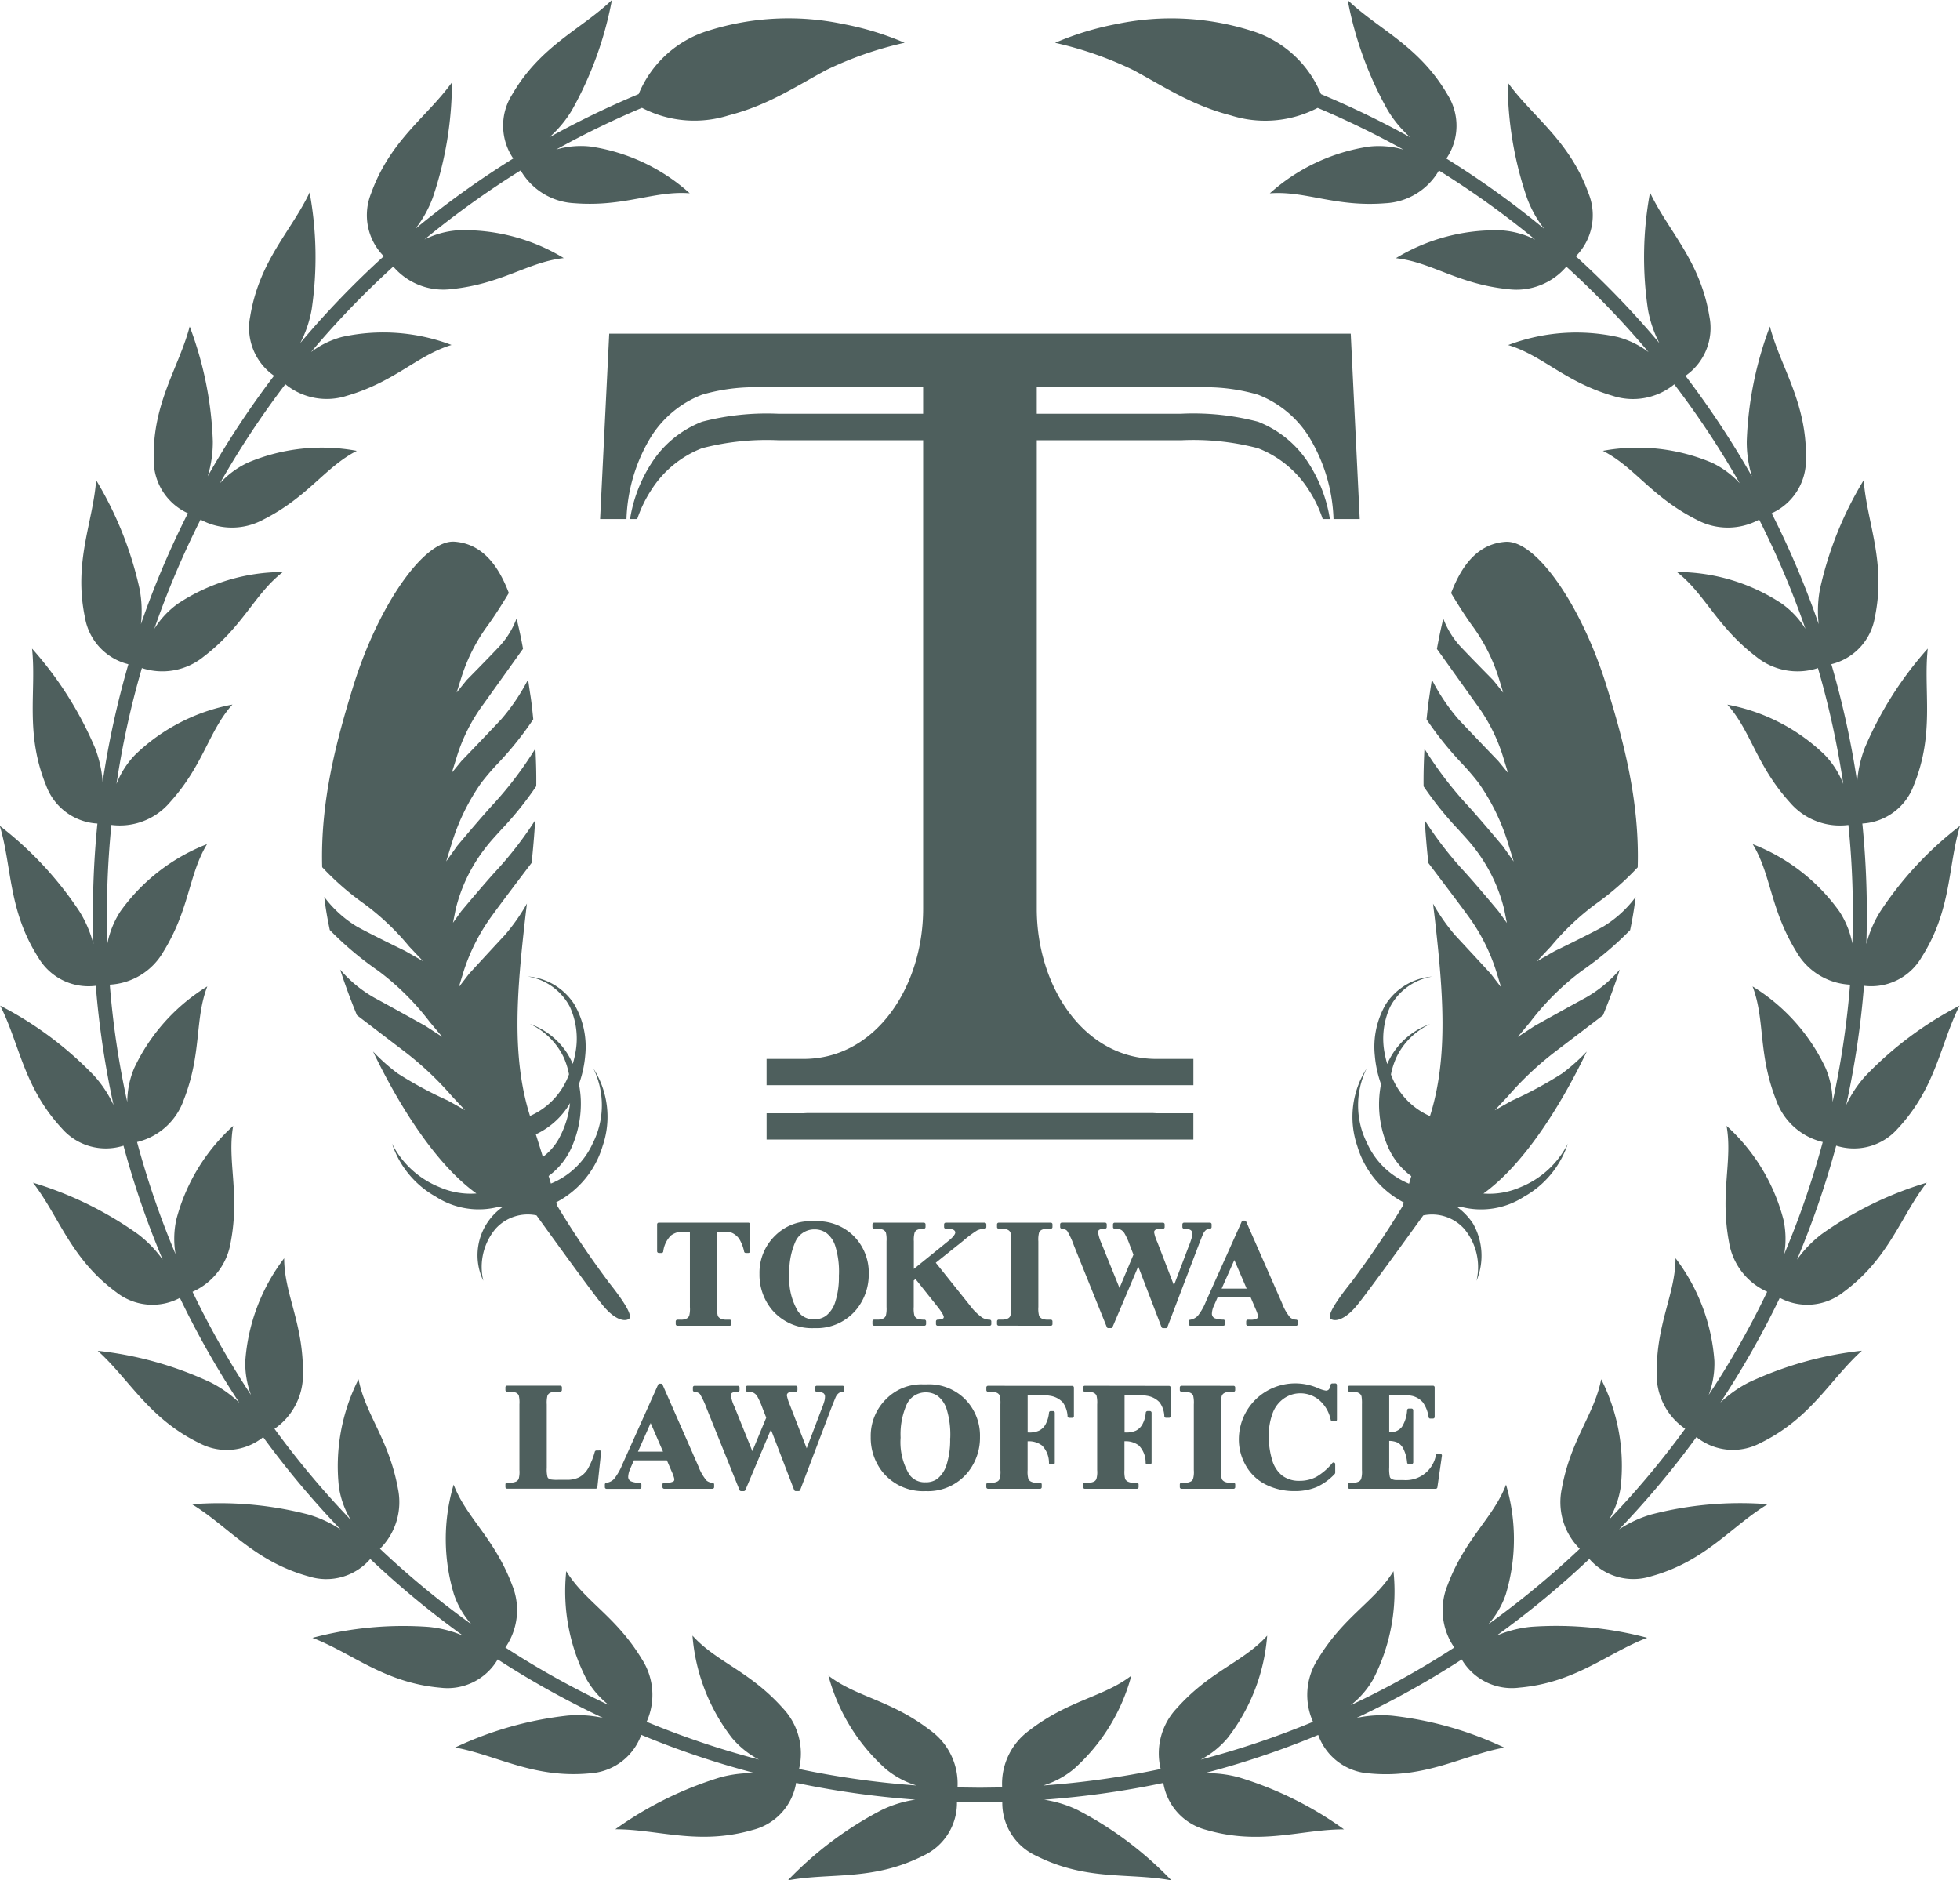 <svg xmlns="http://www.w3.org/2000/svg" width="172" height="165" viewBox="0 0 172 165">
  <g id="logo" transform="translate(-637.777 -372.399)">
    <path id="パス_20" data-name="パス 20" d="M662.971,421.141a.149.149,0,0,0,.144-.128,2.392,2.392,0,0,1,.667-1.4,1.694,1.694,0,0,1,1.186-.333h.486v6.608a2.437,2.437,0,0,1-.058.756.519.519,0,0,1-.207.24,1.064,1.064,0,0,1-.542.112h-.291a.15.15,0,0,0-.146.151v.235a.147.147,0,0,0,.146.147h4.583a.149.149,0,0,0,.154-.147v-.237a.153.153,0,0,0-.154-.151h-.291a1.131,1.131,0,0,1-.516-.1.6.6,0,0,1-.232-.232,2.744,2.744,0,0,1-.056-.779v-6.608h.5a2.05,2.05,0,0,1,.8.1,1.608,1.608,0,0,1,.632.523,3.481,3.481,0,0,1,.437,1.128.147.147,0,0,0,.144.114h.23a.147.147,0,0,0,.146-.146v-2.369a.145.145,0,0,0-.146-.144h-7.864a.147.147,0,0,0-.146.144v2.369a.149.149,0,0,0,.146.146Z" transform="translate(32.866 61.213)" fill="#4e5f5d"/>
    <path id="パス_21" data-name="パス 21" d="M671.413,418.426h-.451a4.364,4.364,0,0,0-3.151,1.272,4.519,4.519,0,0,0-1.37,3.351,4.817,4.817,0,0,0,1.053,3.1,4.59,4.59,0,0,0,3.769,1.66,4.508,4.508,0,0,0,3.765-1.739,4.856,4.856,0,0,0,1-3.021,4.535,4.535,0,0,0-1.346-3.348,4.482,4.482,0,0,0-3.274-1.272m2,4.737a7.1,7.1,0,0,1-.309,2.316,2.487,2.487,0,0,1-.828,1.251,1.715,1.715,0,0,1-1.032.3,1.625,1.625,0,0,1-1.414-.691,5.5,5.5,0,0,1-.758-3.23,6.393,6.393,0,0,1,.5-2.825,1.812,1.812,0,0,1,1.693-1.142,1.773,1.773,0,0,1,1.067.328,2.32,2.32,0,0,1,.77,1.149,7.613,7.613,0,0,1,.316,2.546" transform="translate(37.985 61.14)" fill="#4e5f5d"/>
    <path id="パス_22" data-name="パス 22" d="M675.264,427.529a.148.148,0,0,0,.149-.144v-.244a.15.15,0,0,0-.151-.149,1.652,1.652,0,0,1-.63-.093.588.588,0,0,1-.235-.23,2.489,2.489,0,0,1-.067-.788v-2.323l.154-.128,1.918,2.407c.509.642.565.867.565.93a.164.164,0,0,1-.067.128,1.231,1.231,0,0,1-.484.1.147.147,0,0,0-.135.149v.24a.141.141,0,0,0,.142.144h4.567a.142.142,0,0,0,.147-.142v-.242a.148.148,0,0,0-.147-.149,1.261,1.261,0,0,1-.651-.181,4.877,4.877,0,0,1-1.081-1.072l-2.995-3.744,2.451-1.958a9.536,9.536,0,0,1,1.184-.881,1.683,1.683,0,0,1,.663-.144.152.152,0,0,0,.14-.153v-.233a.15.15,0,0,0-.151-.146h-3.413a.148.148,0,0,0-.144.146v.233a.15.15,0,0,0,.144.153,2.124,2.124,0,0,1,.639.07c.174.088.2.191.2.258,0,.093-.079.326-.63.765l-3.007,2.435v-2.421a2.436,2.436,0,0,1,.068-.767.478.478,0,0,1,.207-.233,1.26,1.26,0,0,1,.607-.109.148.148,0,0,0,.144-.151v-.235a.146.146,0,0,0-.144-.144h-4.365a.149.149,0,0,0-.149.144v.235a.152.152,0,0,0,.149.151h.291a1.029,1.029,0,0,1,.507.1.508.508,0,0,1,.23.228,2.652,2.652,0,0,1,.058.779v5.762a2.576,2.576,0,0,1-.058.756.469.469,0,0,1-.2.239,1.07,1.07,0,0,1-.537.112h-.291a.151.151,0,0,0-.149.149v.244a.147.147,0,0,0,.149.144Z" transform="translate(43.632 61.213)" fill="#4e5f5d"/>
    <path id="パス_23" data-name="パス 23" d="M680.127,427.526a.143.143,0,0,0,.144-.144v-.242a.146.146,0,0,0-.144-.149h-.291a1.133,1.133,0,0,1-.509-.1.59.59,0,0,1-.23-.235,2.425,2.425,0,0,1-.065-.777V420.12a2.422,2.422,0,0,1,.06-.756.522.522,0,0,1,.207-.242,1.1,1.1,0,0,1,.537-.112h.291a.144.144,0,0,0,.144-.149v-.237a.143.143,0,0,0-.144-.144h-4.578a.146.146,0,0,0-.144.144v.235a.146.146,0,0,0,.142.151h.3a1.038,1.038,0,0,1,.509.1.491.491,0,0,1,.228.228,2.933,2.933,0,0,1,.056.781v5.76a2.38,2.38,0,0,1-.058.758.446.446,0,0,1-.2.237,1.085,1.085,0,0,1-.539.112h-.293a.15.15,0,0,0-.144.149v.24a.143.143,0,0,0,.144.144Z" transform="translate(49.865 61.216)" fill="#4e5f5d"/>
    <path id="パス_24" data-name="パス 24" d="M682.017,427.734h.244a.138.138,0,0,0,.128-.091l2.255-5.313,2.039,5.309a.152.152,0,0,0,.133.1h.253a.149.149,0,0,0,.137-.1l2.753-7.227c.312-.8.384-.965.4-.984a.925.925,0,0,1,.247-.314.7.7,0,0,1,.346-.1.151.151,0,0,0,.13-.153v-.235a.143.143,0,0,0-.142-.144h-2.274a.147.147,0,0,0-.149.144v.235a.151.151,0,0,0,.14.153.939.939,0,0,1,.6.128.34.34,0,0,1,.13.3,1.385,1.385,0,0,1-.049.365,7.218,7.218,0,0,1-.275.779l-1.286,3.39-1.458-3.785a3.531,3.531,0,0,1-.281-.863.212.212,0,0,1,.047-.153.268.268,0,0,1,.14-.1,2.3,2.3,0,0,1,.593-.058.145.145,0,0,0,.144-.146v-.24a.15.15,0,0,0-.144-.146h-4.241a.145.145,0,0,0-.146.144v.237a.145.145,0,0,0,.139.151h.007a1.254,1.254,0,0,1,.544.088.886.886,0,0,1,.319.316,6.348,6.348,0,0,1,.449.993l.335.874L683,424.215l-1.583-3.913a3.714,3.714,0,0,1-.3-.984.265.265,0,0,1,.1-.207.93.93,0,0,1,.521-.1.147.147,0,0,0,.142-.147v-.239a.146.146,0,0,0-.142-.146h-3.8a.146.146,0,0,0-.147.146v.233a.151.151,0,0,0,.13.153.648.648,0,0,1,.491.2A7.194,7.194,0,0,1,679,420.49l2.881,7.146a.14.14,0,0,0,.137.1" transform="translate(53.019 61.213)" fill="#4e5f5d"/>
    <path id="パス_25" data-name="パス 25" d="M683.449,426.75a1.183,1.183,0,0,1-.691.356.134.134,0,0,0-.123.135v.242a.143.143,0,0,0,.137.144h2.916a.148.148,0,0,0,.151-.144v-.242a.155.155,0,0,0-.14-.149,2.3,2.3,0,0,1-.791-.128.441.441,0,0,1-.226-.421,1.752,1.752,0,0,1,.163-.64l.335-.765h2.9l.425,1a4.011,4.011,0,0,1,.184.472.581.581,0,0,1,.035.2.2.2,0,0,1-.077.174,1.139,1.139,0,0,1-.637.112h-.177a.15.15,0,0,0-.142.149v.242a.144.144,0,0,0,.142.144h4.241a.147.147,0,0,0,.149-.142v-.244a.151.151,0,0,0-.139-.149.878.878,0,0,1-.53-.188,4.138,4.138,0,0,1-.709-1.239l-3.155-7.176a.153.153,0,0,0-.133-.086h-.123a.148.148,0,0,0-.137.086l-3.132,6.987a4.987,4.987,0,0,1-.719,1.274m2.09-2.383,1.114-2.507,1.081,2.507Z" transform="translate(59.446 61.111)" fill="#4e5f5d"/>
    <path id="パス_26" data-name="パス 26" d="M665.1,430.307h-.263a.153.153,0,0,0-.139.1,6.417,6.417,0,0,1-.623,1.528,2.024,2.024,0,0,1-.749.721,2.37,2.37,0,0,1-1.1.223H661.5a3.617,3.617,0,0,1-.728-.039.4.4,0,0,1-.226-.2,2.687,2.687,0,0,1-.065-.8v-5.578a2.61,2.61,0,0,1,.058-.76.474.474,0,0,1,.207-.24,1.061,1.061,0,0,1,.539-.119h.379a.145.145,0,0,0,.146-.142v-.247a.142.142,0,0,0-.146-.135H657a.139.139,0,0,0-.146.135v.247a.143.143,0,0,0,.146.142h.288a1.072,1.072,0,0,1,.509.1.533.533,0,0,1,.228.226,2.778,2.778,0,0,1,.058.786v5.76a2.424,2.424,0,0,1-.058.756.476.476,0,0,1-.2.244,1.087,1.087,0,0,1-.542.112H657a.145.145,0,0,0-.146.142v.244a.143.143,0,0,0,.144.144h7.773a.144.144,0,0,0,.151-.128l.328-3.076a.143.143,0,0,0-.037-.109.136.136,0,0,0-.112-.049" transform="translate(25.277 69.383)" fill="#4e5f5d"/>
    <path id="パス_27" data-name="パス 27" d="M669.529,433.051a4.149,4.149,0,0,1-.707-1.232l-3.155-7.183a.149.149,0,0,0-.137-.086h-.123a.133.133,0,0,0-.13.086l-3.132,6.987a5.239,5.239,0,0,1-.726,1.279,1.108,1.108,0,0,1-.691.344.153.153,0,0,0-.123.144v.242a.145.145,0,0,0,.144.144h2.911a.149.149,0,0,0,.151-.142v-.244a.156.156,0,0,0-.139-.144,1.9,1.9,0,0,1-.793-.137.428.428,0,0,1-.225-.414,1.845,1.845,0,0,1,.163-.649l.332-.767h2.9l.43,1a3.188,3.188,0,0,1,.181.477.61.61,0,0,1,.037.193.2.2,0,0,1-.079.179,1.216,1.216,0,0,1-.635.112h-.177a.146.146,0,0,0-.144.144v.242a.146.146,0,0,0,.144.144h4.239a.145.145,0,0,0,.149-.139v-.246a.152.152,0,0,0-.139-.144.842.842,0,0,1-.528-.193m-3.818-2.535h-2.2l1.114-2.511Z" transform="translate(30.252 69.278)" fill="#4e5f5d"/>
    <path id="パス_28" data-name="パス 28" d="M674.8,424.633a.149.149,0,0,0-.151.139v.244a.153.153,0,0,0,.144.144.99.99,0,0,1,.6.13.371.371,0,0,1,.128.307,1.528,1.528,0,0,1-.047.356,6.391,6.391,0,0,1-.274.777l-1.286,3.393-1.467-3.786a4.24,4.24,0,0,1-.274-.858.253.253,0,0,1,.051-.16.268.268,0,0,1,.137-.1,2.034,2.034,0,0,1,.593-.063.151.151,0,0,0,.149-.144v-.244a.15.15,0,0,0-.149-.139h-4.241a.148.148,0,0,0-.146.139v.244a.15.15,0,0,0,.146.144,1.114,1.114,0,0,1,.549.1.851.851,0,0,1,.318.312,6.56,6.56,0,0,1,.442.988l.342.874-1.218,2.942-1.581-3.925a3.313,3.313,0,0,1-.307-.984.239.239,0,0,1,.1-.2c.04-.035.163-.093.521-.1a.141.141,0,0,0,.142-.142v-.247a.145.145,0,0,0-.144-.137h-3.8a.144.144,0,0,0-.149.137v.247a.148.148,0,0,0,.135.142.71.71,0,0,1,.486.2,7.6,7.6,0,0,1,.593,1.272l2.879,7.153a.147.147,0,0,0,.135.091h.242a.153.153,0,0,0,.135-.091l2.244-5.313,2.039,5.309a.152.152,0,0,0,.14.093h.249a.15.15,0,0,0,.139-.093l2.742-7.229c.263-.67.384-.949.4-.981a.9.9,0,0,1,.249-.3.619.619,0,0,1,.344-.112.149.149,0,0,0,.139-.144v-.244a.15.15,0,0,0-.149-.139Z" transform="translate(34.654 69.376)" fill="#4e5f5d"/>
    <path id="パス_29" data-name="パス 29" d="M675.618,424.575h-.451a4.334,4.334,0,0,0-3.148,1.265,4.534,4.534,0,0,0-1.379,3.355,4.825,4.825,0,0,0,1.053,3.092,4.592,4.592,0,0,0,3.769,1.66,4.51,4.51,0,0,0,3.765-1.735,4.827,4.827,0,0,0,1-3.027,4.538,4.538,0,0,0-1.349-3.348,4.461,4.461,0,0,0-3.265-1.263m1.995,4.73a7.208,7.208,0,0,1-.311,2.323,2.553,2.553,0,0,1-.828,1.251,1.7,1.7,0,0,1-1.03.291,1.641,1.641,0,0,1-1.414-.684,5.51,5.51,0,0,1-.763-3.232,6.461,6.461,0,0,1,.5-2.832,1.828,1.828,0,0,1,1.7-1.142,1.8,1.8,0,0,1,1.07.328,2.407,2.407,0,0,1,.772,1.149,7.687,7.687,0,0,1,.314,2.548" transform="translate(43.548 69.309)" fill="#4e5f5d"/>
    <path id="パス_30" data-name="パス 30" d="M675.146,424.628a.147.147,0,0,0-.144.139v.244a.153.153,0,0,0,.144.144h.291a1.051,1.051,0,0,1,.512.1.523.523,0,0,1,.228.226,2.884,2.884,0,0,1,.06.786v5.76a2.123,2.123,0,0,1-.065.756.413.413,0,0,1-.2.244,1.085,1.085,0,0,1-.535.112h-.293a.147.147,0,0,0-.144.146v.237a.149.149,0,0,0,.144.146h4.583a.146.146,0,0,0,.137-.146v-.237a.146.146,0,0,0-.137-.146h-.291a1.034,1.034,0,0,1-.509-.1.526.526,0,0,1-.235-.221,2.424,2.424,0,0,1-.068-.786v-2.535h.112a1.9,1.9,0,0,1,1.151.372,2.145,2.145,0,0,1,.611,1.535.138.138,0,0,0,.135.133h.228a.148.148,0,0,0,.146-.144v-4.4a.145.145,0,0,0-.144-.147h-.226a.146.146,0,0,0-.135.132,2.684,2.684,0,0,1-.316,1.056,1.324,1.324,0,0,1-.562.532,2.024,2.024,0,0,1-.884.16h-.112v-3.3h.674a6.556,6.556,0,0,1,1.4.1,1.92,1.92,0,0,1,1,.549,2.221,2.221,0,0,1,.428,1.23.145.145,0,0,0,.137.133h.276a.148.148,0,0,0,.144-.144v-2.516a.146.146,0,0,0-.144-.139Z" transform="translate(49.331 69.382)" fill="#4e5f5d"/>
    <path id="パス_31" data-name="パス 31" d="M678.8,424.628a.143.143,0,0,0-.146.139v.244a.149.149,0,0,0,.146.144h.293a1.074,1.074,0,0,1,.509.1.534.534,0,0,1,.223.225,2.558,2.558,0,0,1,.06.786v5.76a2.175,2.175,0,0,1-.06.756.441.441,0,0,1-.2.244,1.1,1.1,0,0,1-.537.112h-.291a.143.143,0,0,0-.146.142v.242a.143.143,0,0,0,.142.146h4.579a.147.147,0,0,0,.149-.144v-.24a.147.147,0,0,0-.146-.147h-.3a1.022,1.022,0,0,1-.5-.1.548.548,0,0,1-.233-.221,2.63,2.63,0,0,1-.063-.786v-2.535h.107a1.893,1.893,0,0,1,1.153.372,2.119,2.119,0,0,1,.6,1.535.153.153,0,0,0,.149.133h.228a.15.15,0,0,0,.144-.149v-4.395a.148.148,0,0,0-.144-.146H684.3a.157.157,0,0,0-.149.132,2.52,2.52,0,0,1-.309,1.056,1.339,1.339,0,0,1-.558.533,2.051,2.051,0,0,1-.888.16h-.107v-3.3h.667a6.582,6.582,0,0,1,1.4.1,1.92,1.92,0,0,1,1,.549,2.2,2.2,0,0,1,.423,1.23.151.151,0,0,0,.149.133h.265a.145.145,0,0,0,.144-.144v-2.516a.144.144,0,0,0-.144-.139Z" transform="translate(54.174 69.381)" fill="#4e5f5d"/>
    <path id="パス_32" data-name="パス 32" d="M682.444,424.628a.146.146,0,0,0-.139.139v.244a.152.152,0,0,0,.139.144h.291a1.051,1.051,0,0,1,.511.1.509.509,0,0,1,.228.226,2.706,2.706,0,0,1,.06.786v5.76a2.181,2.181,0,0,1-.063.756.41.41,0,0,1-.2.244,1.091,1.091,0,0,1-.535.112h-.293a.148.148,0,0,0-.139.146v.237a.148.148,0,0,0,.139.146h4.583a.147.147,0,0,0,.142-.146v-.237a.145.145,0,0,0-.142-.146h-.291a1.048,1.048,0,0,1-.512-.1.559.559,0,0,1-.232-.221,2.555,2.555,0,0,1-.068-.786v-5.76a2.233,2.233,0,0,1,.063-.756.469.469,0,0,1,.207-.242,1.009,1.009,0,0,1,.537-.116h.293a.151.151,0,0,0,.142-.144v-.244a.145.145,0,0,0-.142-.139Z" transform="translate(59.007 69.382)" fill="#4e5f5d"/>
    <path id="パス_33" data-name="パス 33" d="M692.73,424.541a.15.15,0,0,0-.149.13.7.7,0,0,1-.154.4.339.339,0,0,1-.253.1,2.689,2.689,0,0,1-.7-.223,5,5,0,0,0-4.439.228,4.911,4.911,0,0,0-2.5,4.251,4.584,4.584,0,0,0,.607,2.311,4.128,4.128,0,0,0,1.737,1.667,5.519,5.519,0,0,0,2.558.584,4.921,4.921,0,0,0,1.925-.356,5.04,5.04,0,0,0,1.586-1.151.2.2,0,0,0,.042-.1v-.76a.149.149,0,0,0-.146-.147.135.135,0,0,0-.109.054,5.218,5.218,0,0,1-1.409,1.214,3.1,3.1,0,0,1-1.446.344,2.442,2.442,0,0,1-1.551-.467,2.693,2.693,0,0,1-.879-1.384,7.2,7.2,0,0,1-.291-2.1,5.559,5.559,0,0,1,.393-2.118,2.724,2.724,0,0,1,.953-1.17,2.493,2.493,0,0,1,1.421-.442,2.581,2.581,0,0,1,1.665.6,3.1,3.1,0,0,1,1.007,1.744.161.161,0,0,0,.144.118h.253a.155.155,0,0,0,.146-.153v-3.03a.15.15,0,0,0-.146-.151Z" transform="translate(61.958 69.264)" fill="#4e5f5d"/>
    <path id="パス_34" data-name="パス 34" d="M696.863,430.653a.126.126,0,0,0-.109-.053h-.237a.145.145,0,0,0-.14.1,2.686,2.686,0,0,1-2.886,2.2h-.525a.914.914,0,0,1-.465-.086.34.34,0,0,1-.17-.191,3.266,3.266,0,0,1-.056-.837v-2.321a1.925,1.925,0,0,1,.749.154,1.289,1.289,0,0,1,.514.581,3.343,3.343,0,0,1,.309,1.17.144.144,0,0,0,.144.128h.249a.15.15,0,0,0,.144-.144v-4.583a.15.15,0,0,0-.144-.144h-.249a.146.146,0,0,0-.144.13,3.11,3.11,0,0,1-.453,1.472,1.233,1.233,0,0,1-1.091.463h-.028v-3.274h.76a5.026,5.026,0,0,1,1.3.109,1.8,1.8,0,0,1,.9.563,2.986,2.986,0,0,1,.5,1.3.137.137,0,0,0,.137.114h.249a.146.146,0,0,0,.144-.144v-2.6a.147.147,0,0,0-.144-.139H688.79a.147.147,0,0,0-.144.139v.244a.146.146,0,0,0,.144.144h.293a.981.981,0,0,1,.584.153.466.466,0,0,1,.181.263,3.891,3.891,0,0,1,.035.7v5.76a2.25,2.25,0,0,1-.063.758.448.448,0,0,1-.2.242,1.1,1.1,0,0,1-.542.112h-.293a.145.145,0,0,0-.144.144v.242a.145.145,0,0,0,.142.146h7.573a.15.15,0,0,0,.146-.126l.4-2.786a.145.145,0,0,0-.04-.109" transform="translate(67.412 69.382)" fill="#4e5f5d"/>
    <path id="パス_35" data-name="パス 35" d="M804.322,471.433c3.39-3.641,3.725-7.448,5.418-10.782a31.376,31.376,0,0,0-8.224,6.133,10.245,10.245,0,0,0-1.727,2.587,77.538,77.538,0,0,0,1.563-10.463,5.105,5.105,0,0,0,5.032-2.468c2.683-4.193,2.314-7.979,3.395-11.571a30.891,30.891,0,0,0-6.992,7.511,10.122,10.122,0,0,0-1.228,2.859,79.828,79.828,0,0,0-.351-10.57,5.11,5.11,0,0,0,4.506-3.339c1.881-4.61.833-8.284,1.233-12.014a31.587,31.587,0,0,0-5.506,8.668,10.456,10.456,0,0,0-.688,3.034,77.97,77.97,0,0,0-2.265-10.333,5.093,5.093,0,0,0,3.816-4.107c1.014-4.88-.7-8.3-.979-12.039a31.421,31.421,0,0,0-3.832,9.536,10.271,10.271,0,0,0-.116,3.1,77.833,77.833,0,0,0-4.127-9.734,5.114,5.114,0,0,0,3.009-4.743c.1-4.978-2.209-8.021-3.165-11.646a31.56,31.56,0,0,0-2.03,10.07,10.213,10.213,0,0,0,.451,3.076,80,80,0,0,0-5.829-8.822,5.1,5.1,0,0,0,2.1-5.206c-.8-4.915-3.618-7.49-5.211-10.875a31.067,31.067,0,0,0-.181,10.268,10.285,10.285,0,0,0,1,2.945,78.451,78.451,0,0,0-7.329-7.62,5.116,5.116,0,0,0,1.121-5.5c-1.681-4.684-4.911-6.717-7.1-9.753a31.3,31.3,0,0,0,1.69,10.13,9.956,9.956,0,0,0,1.511,2.712,78.726,78.726,0,0,0-8.582-6.165,5.114,5.114,0,0,0,.1-5.606c-2.507-4.31-6.06-5.713-8.762-8.3a31.628,31.628,0,0,0,3.506,9.653,10.261,10.261,0,0,0,1.983,2.391,79.266,79.266,0,0,0-7.831-3.79,9.643,9.643,0,0,0-6.129-5.567,23.351,23.351,0,0,0-11.794-.587,25.735,25.735,0,0,0-5.413,1.651,31.432,31.432,0,0,1,6.883,2.4c2.837,1.541,5.146,3.092,8.55,3.972a9.961,9.961,0,0,0,7.61-.661,78.274,78.274,0,0,1,7.529,3.662,7.7,7.7,0,0,0-3.02-.265,16.733,16.733,0,0,0-8.706,4.1c3.132-.244,5.743,1.225,10.138.871a5.755,5.755,0,0,0,4.7-2.875,78.383,78.383,0,0,1,8.448,6.065,7.7,7.7,0,0,0-2.918-.808,16.76,16.76,0,0,0-9.305,2.438c3.125.345,5.42,2.263,9.819,2.715a5.754,5.754,0,0,0,5.139-1.972,77.552,77.552,0,0,1,7.213,7.5,7.752,7.752,0,0,0-2.72-1.327,16.865,16.865,0,0,0-9.6.708c3.016.9,4.927,3.211,9.166,4.452a5.732,5.732,0,0,0,5.413-1.008,77.163,77.163,0,0,1,5.739,8.682,7.886,7.886,0,0,0-2.437-1.8,16.721,16.721,0,0,0-9.566-1.043c2.8,1.437,4.267,4.042,8.206,6.035a5.767,5.767,0,0,0,5.508,0,77.5,77.5,0,0,1,4.06,9.585,7.735,7.735,0,0,0-2.074-2.212,16.732,16.732,0,0,0-9.208-2.775c2.483,1.923,3.451,4.75,6.959,7.432a5.761,5.761,0,0,0,5.42,1,76.775,76.775,0,0,1,2.223,10.167,7.762,7.762,0,0,0-1.625-2.549,16.7,16.7,0,0,0-8.547-4.414c2.095,2.338,2.514,5.306,5.483,8.58a5.776,5.776,0,0,0,5.139,1.984,76.543,76.543,0,0,1,.346,10.4,7.87,7.87,0,0,0-1.135-2.808,16.812,16.812,0,0,0-7.608-5.907c1.637,2.687,1.516,5.685,3.841,9.455a5.758,5.758,0,0,0,4.7,2.875,76.43,76.43,0,0,1-1.532,10.291,7.851,7.851,0,0,0-.607-2.962,16.794,16.794,0,0,0-6.415-7.176c1.121,2.943.453,5.853,2.069,9.979a5.754,5.754,0,0,0,4.09,3.676,76.152,76.152,0,0,1-3.383,9.839,7.868,7.868,0,0,0-.067-3.031,16.793,16.793,0,0,0-4.992-8.228c.549,3.09-.6,5.844.212,10.186a5.777,5.777,0,0,0,3.353,4.372,75.3,75.3,0,0,1-5.132,9.055,7.776,7.776,0,0,0,.5-2.985,16.838,16.838,0,0,0-3.411-9.013c-.007,3.148-1.67,5.632-1.653,10.06a5.735,5.735,0,0,0,2.5,4.906,76.343,76.343,0,0,1-6.685,7.979A7.734,7.734,0,0,0,780,502.909a16.834,16.834,0,0,0-1.711-9.474c-.59,3.09-2.665,5.243-3.455,9.592a5.767,5.767,0,0,0,1.574,5.287,77.686,77.686,0,0,1-8.02,6.624,7.69,7.69,0,0,0,1.528-2.619,16.812,16.812,0,0,0,.023-9.632c-1.128,2.945-3.569,4.666-5.127,8.81a5.771,5.771,0,0,0,.586,5.481,75.117,75.117,0,0,1-9.085,5.057,7.728,7.728,0,0,0,1.979-2.291,16.823,16.823,0,0,0,1.769-9.464c-1.646,2.68-4.353,3.937-6.638,7.725A5.769,5.769,0,0,0,753,523.5a76.374,76.374,0,0,1-9.849,3.315,7.936,7.936,0,0,0,2.358-1.9,16.738,16.738,0,0,0,3.469-8.978c-2.1,2.333-4.995,3.076-7.934,6.375a5.76,5.76,0,0,0-1.411,5.327,76.553,76.553,0,0,1-10.305,1.446A7.722,7.722,0,0,0,732,527.651a16.75,16.75,0,0,0,5.057-8.2c-2.495,1.909-5.474,2.116-8.975,4.819a5.778,5.778,0,0,0-2.36,4.987l-1.958.026-1.96-.026a5.749,5.749,0,0,0-2.362-4.987c-3.495-2.7-6.469-2.91-8.964-4.819a16.738,16.738,0,0,0,5.05,8.2,7.76,7.76,0,0,0,2.669,1.432,76.451,76.451,0,0,1-10.3-1.446,5.775,5.775,0,0,0-1.416-5.327c-2.944-3.3-5.832-4.042-7.934-6.375a16.8,16.8,0,0,0,3.465,8.978,7.9,7.9,0,0,0,2.365,1.9,76.321,76.321,0,0,1-9.854-3.315,5.775,5.775,0,0,0-.416-5.495c-2.288-3.788-4.992-5.043-6.638-7.725a16.82,16.82,0,0,0,1.767,9.464,7.783,7.783,0,0,0,1.976,2.291,75.837,75.837,0,0,1-9.087-5.057,5.765,5.765,0,0,0,.593-5.481c-1.563-4.144-4-5.865-5.132-8.81a16.814,16.814,0,0,0,.028,9.632,7.617,7.617,0,0,0,1.528,2.619,76.827,76.827,0,0,1-8.02-6.624,5.78,5.78,0,0,0,1.574-5.287c-.793-4.352-2.869-6.5-3.455-9.592a16.864,16.864,0,0,0-1.721,9.474,7.881,7.881,0,0,0,1.028,2.857,76.763,76.763,0,0,1-6.683-7.979,5.762,5.762,0,0,0,2.5-4.906c.016-4.428-1.646-6.913-1.651-10.06a16.845,16.845,0,0,0-3.411,9.013,7.91,7.91,0,0,0,.5,2.985,76.427,76.427,0,0,1-5.129-9.055,5.755,5.755,0,0,0,3.353-4.372c.818-4.34-.337-7.1.212-10.186a16.849,16.849,0,0,0-4.992,8.228,7.917,7.917,0,0,0-.063,3.031,76.583,76.583,0,0,1-3.379-9.844,5.757,5.757,0,0,0,4.09-3.679c1.616-4.126.946-7.036,2.074-9.979a16.8,16.8,0,0,0-6.418,7.176,7.768,7.768,0,0,0-.607,2.964,75.427,75.427,0,0,1-1.532-10.291,5.779,5.779,0,0,0,4.695-2.878c2.328-3.769,2.207-6.764,3.839-9.455a16.843,16.843,0,0,0-7.608,5.907,8.04,8.04,0,0,0-1.137,2.808,78.52,78.52,0,0,1,.351-10.4,5.772,5.772,0,0,0,5.136-1.984c2.967-3.276,3.388-6.242,5.485-8.58a16.687,16.687,0,0,0-8.545,4.417A7.628,7.628,0,0,0,648,441.194a76.686,76.686,0,0,1,2.228-10.167,5.753,5.753,0,0,0,5.416-1c3.509-2.682,4.469-5.509,6.957-7.429a16.715,16.715,0,0,0-9.208,2.773,7.831,7.831,0,0,0-2.074,2.212,77.99,77.99,0,0,1,4.057-9.585,5.762,5.762,0,0,0,5.506,0c3.941-1.993,5.411-4.6,8.206-6.033A16.672,16.672,0,0,0,659.525,413a7.744,7.744,0,0,0-2.441,1.8,77.67,77.67,0,0,1,5.734-8.684,5.739,5.739,0,0,0,5.42,1.008c4.239-1.241,6.148-3.548,9.164-4.452a16.868,16.868,0,0,0-9.6-.708,7.858,7.858,0,0,0-2.725,1.327,78.134,78.134,0,0,1,7.213-7.5,5.761,5.761,0,0,0,5.143,1.972c4.395-.449,6.692-2.372,9.817-2.715a16.785,16.785,0,0,0-9.313-2.438,7.707,7.707,0,0,0-2.911.808,79.2,79.2,0,0,1,8.44-6.065,5.777,5.777,0,0,0,4.7,2.878c4.4.352,7.011-1.115,10.138-.871a16.663,16.663,0,0,0-8.7-4.1,7.674,7.674,0,0,0-3.016.263,78.411,78.411,0,0,1,7.524-3.66,9.973,9.973,0,0,0,7.613.659c3.406-.878,5.713-2.431,8.547-3.97a31.374,31.374,0,0,1,6.89-2.4,25.747,25.747,0,0,0-5.415-1.648,23.35,23.35,0,0,0-11.794.584,9.668,9.668,0,0,0-6.131,5.567,80.046,80.046,0,0,0-7.831,3.79,10.138,10.138,0,0,0,1.983-2.389,31.6,31.6,0,0,0,3.5-9.655c-2.7,2.589-6.257,3.993-8.757,8.3a5.109,5.109,0,0,0,.1,5.606,78.955,78.955,0,0,0-8.582,6.165,10.188,10.188,0,0,0,1.514-2.712,31.534,31.534,0,0,0,1.688-10.13c-2.188,3.036-5.42,5.066-7.1,9.755a5.108,5.108,0,0,0,1.121,5.5,78.171,78.171,0,0,0-7.331,7.618,10.229,10.229,0,0,0,1-2.943,31.33,31.33,0,0,0-.179-10.27c-1.6,3.385-4.411,5.96-5.215,10.875a5.118,5.118,0,0,0,2.093,5.206,79.272,79.272,0,0,0-5.822,8.822,10.282,10.282,0,0,0,.449-3.073,31.474,31.474,0,0,0-2.03-10.07c-.953,3.623-3.26,6.666-3.158,11.646a5.117,5.117,0,0,0,3,4.743,77.772,77.772,0,0,0-4.12,9.734,10.351,10.351,0,0,0-.121-3.1,31.617,31.617,0,0,0-3.809-9.532c-.286,3.744-2,7.159-.984,12.039a5.1,5.1,0,0,0,3.813,4.107,78.316,78.316,0,0,0-2.26,10.333,10.307,10.307,0,0,0-.688-3.034,31.625,31.625,0,0,0-5.506-8.668c.4,3.73-.649,7.4,1.235,12.014a5.1,5.1,0,0,0,4.5,3.339,79.828,79.828,0,0,0-.351,10.57,10.31,10.31,0,0,0-1.223-2.859,31.213,31.213,0,0,0-6.994-7.511c1.084,3.592.714,7.378,3.39,11.571a5.107,5.107,0,0,0,5.036,2.468,77.942,77.942,0,0,0,1.558,10.463,10.381,10.381,0,0,0-1.721-2.591,31.327,31.327,0,0,0-8.226-6.133c1.7,3.336,2.032,7.141,5.42,10.784a5.106,5.106,0,0,0,5.4,1.506,77.008,77.008,0,0,0,3.439,10,10.429,10.429,0,0,0-2.165-2.233,31.542,31.542,0,0,0-9.217-4.519c2.3,2.964,3.29,6.661,7.306,9.609a5.122,5.122,0,0,0,5.587.5,77.481,77.481,0,0,0,5.213,9.2,10.469,10.469,0,0,0-2.539-1.793,31.389,31.389,0,0,0-9.884-2.763c2.788,2.51,4.462,5.939,8.938,8.112a5.109,5.109,0,0,0,5.58-.533,78.707,78.707,0,0,0,6.794,8.1,10.43,10.43,0,0,0-2.823-1.311,31.144,31.144,0,0,0-10.217-.9c3.2,1.939,5.453,5.017,10.254,6.335a5.09,5.09,0,0,0,5.39-1.534,79.433,79.433,0,0,0,8.15,6.736,10.189,10.189,0,0,0-3.011-.773,30.947,30.947,0,0,0-10.212.959c3.49,1.336,6.278,3.944,11.231,4.375a5.1,5.1,0,0,0,5.025-2.484,77.84,77.84,0,0,0,9.231,5.131,10.412,10.412,0,0,0-3.1-.2,30.974,30.974,0,0,0-9.868,2.8c3.681.677,6.887,2.74,11.842,2.265a5.121,5.121,0,0,0,4.492-3.376,75.076,75.076,0,0,0,10.015,3.367,10.347,10.347,0,0,0-3.093.366,31.678,31.678,0,0,0-9.2,4.554c3.755-.007,7.283,1.443,12.068.056a5.112,5.112,0,0,0,3.8-4.128,78.7,78.7,0,0,0,10.461,1.471,10.144,10.144,0,0,0-2.967.917,31.508,31.508,0,0,0-8.222,6.17c3.683-.7,7.42.081,11.861-2.156a5.094,5.094,0,0,0,2.981-4.745l1.99.021,1.99-.021a5.1,5.1,0,0,0,2.983,4.745c4.443,2.237,8.178,1.457,11.861,2.156a31.345,31.345,0,0,0-8.21-6.165,10.254,10.254,0,0,0-2.962-.917,78.259,78.259,0,0,0,10.457-1.471,5.109,5.109,0,0,0,3.8,4.128c4.785,1.388,8.313-.063,12.056-.054a31.262,31.262,0,0,0-9.191-4.554,10.289,10.289,0,0,0-3.083-.368,75.6,75.6,0,0,0,10.012-3.364,5.106,5.106,0,0,0,4.49,3.376c4.955.473,8.159-1.588,11.838-2.265a30.9,30.9,0,0,0-9.866-2.8,10.442,10.442,0,0,0-3.1.2,77.585,77.585,0,0,0,9.234-5.134A5.1,5.1,0,0,0,771.1,520.5c4.955-.431,7.736-3.041,11.228-4.375a30.978,30.978,0,0,0-10.217-.961,10.269,10.269,0,0,0-3.006.773,79.426,79.426,0,0,0,8.145-6.733,5.1,5.1,0,0,0,5.4,1.532c4.8-1.315,7.046-4.4,10.254-6.333a31.116,31.116,0,0,0-10.222.9,10.369,10.369,0,0,0-2.82,1.309,78.669,78.669,0,0,0,6.787-8.1,5.12,5.12,0,0,0,5.587.533c4.474-2.172,6.143-5.6,8.931-8.114a31.419,31.419,0,0,0-9.882,2.764,10.469,10.469,0,0,0-2.537,1.791,78.16,78.16,0,0,0,5.215-9.194,5.1,5.1,0,0,0,5.581-.5c4.02-2.948,5.011-6.642,7.315-9.606a31.459,31.459,0,0,0-9.224,4.517,10.412,10.412,0,0,0-2.16,2.235,78.193,78.193,0,0,0,3.437-10,5.106,5.106,0,0,0,5.413-1.511" transform="translate(0 0)" fill="#4e5f5d"/>
    <path id="パス_36" data-name="パス 36" d="M700.606,414.352H670.259c-.1,0-.2.016-.3.016h-3.248v2.309h37.451v-2.309H700.91c-.107,0-.2-.014-.3-.016" transform="translate(38.339 55.725)" fill="#4e5f5d"/>
    <path id="パス_37" data-name="パス 37" d="M726.3,384.965H661.227l-.8,16.27h2.314a14.71,14.71,0,0,1,2.193-7.283,9.206,9.206,0,0,1,4.437-3.632,16.4,16.4,0,0,1,4.467-.656c.693-.033,1.446-.046,2.26-.046h12.677v2.374H676.1a22.543,22.543,0,0,0-6.727.7,9.247,9.247,0,0,0-4.437,3.634,12.7,12.7,0,0,0-1.881,4.906h.63a11.087,11.087,0,0,1,1.253-2.581,9.216,9.216,0,0,1,4.434-3.634,22.561,22.561,0,0,1,6.729-.7h12.675v41.118c0,6.8-4.125,13.175-10.489,13.175h-3.251v2.307h37.456V448.61h-3.253c-6.364,0-10.492-6.374-10.492-13.175V394.317h12.68a22.44,22.44,0,0,1,6.729.7,9.224,9.224,0,0,1,4.439,3.634,10.965,10.965,0,0,1,1.244,2.581h.63a12.68,12.68,0,0,0-1.874-4.909,9.287,9.287,0,0,0-4.439-3.634,22.4,22.4,0,0,0-6.729-.7H698.746v-2.374h12.68c.816,0,1.567.014,2.26.049a16.4,16.4,0,0,1,4.469.653,9.212,9.212,0,0,1,4.439,3.634,14.778,14.778,0,0,1,2.195,7.283h2.3Z" transform="translate(30.012 16.716)" fill="#4e5f5d"/>
    <path id="パス_38" data-name="パス 38" d="M675.045,457.724q-2.413-3.226-4.495-6.681l-.07-.277a8.2,8.2,0,0,0,4.067-4.93,7.882,7.882,0,0,0-.816-6.832,7.37,7.37,0,0,1-.04,6.567,6.877,6.877,0,0,1-3.679,3.551c-.063-.2-.125-.43-.2-.665a6.269,6.269,0,0,0,2.077-2.653,9.456,9.456,0,0,0,.746-4.025,8.981,8.981,0,0,0-.163-1.388,9.841,9.841,0,0,0,.551-2.507,7.413,7.413,0,0,0-.97-4.511,5.335,5.335,0,0,0-4.09-2.428,5.1,5.1,0,0,1,3.711,2.662,6.7,6.7,0,0,1,.456,4.2,8.059,8.059,0,0,1-.2.809,6.96,6.96,0,0,0-.432-.837,6.391,6.391,0,0,0-3.332-2.665,6.17,6.17,0,0,1,2.953,2.9,6.722,6.722,0,0,1,.481,1.521,6.353,6.353,0,0,1-3.423,3.653c-1.639-5.188-1.146-10.933-.426-17.316.047-.407.1-.872.158-1.325a17.049,17.049,0,0,1-1.942,2.767c-1.063,1.142-3.127,3.386-3.146,3.409l-.888,1.158.426-1.4a17.08,17.08,0,0,1,2.46-4.837c.612-.853,2.286-3.067,3.5-4.665.125-1.17.233-2.423.314-3.744a32.542,32.542,0,0,1-3.3,4.3c-1.06,1.135-3.181,3.679-3.2,3.7l-.714,1,.242-1.211a14.155,14.155,0,0,1,2.6-5.353c.344-.463.839-1,1.407-1.623a30,30,0,0,0,3.058-3.8c.014-1.072-.014-2.174-.077-3.3a32.434,32.434,0,0,1-3.627,4.806c-1.058,1.135-3.241,3.737-3.255,3.765l-.944,1.33.481-1.563a18.654,18.654,0,0,1,2.593-5.327,21.936,21.936,0,0,1,1.5-1.746,29.154,29.154,0,0,0,3.067-3.837c-.067-.651-.13-1.3-.23-1.967-.077-.481-.149-1-.226-1.521a17.693,17.693,0,0,1-2.348,3.481c-1.063,1.142-3.474,3.648-3.5,3.672l-.846,1.032.4-1.279a15.354,15.354,0,0,1,2.37-4.737l3.481-4.865c-.16-.9-.349-1.786-.57-2.653a7.382,7.382,0,0,1-1.453,2.386c-1.065,1.137-2.923,3.007-2.937,3.03l-.863,1.07.412-1.316a15.61,15.61,0,0,1,2.388-4.664c.765-1.07,1.481-2.258,1.777-2.753-.935-2.465-2.37-4.327-4.767-4.5-2.679-.188-6.687,5.6-8.875,12.65-1.528,4.93-2.9,10.178-2.737,15.914a24.307,24.307,0,0,0,3.63,3.176,22.033,22.033,0,0,1,4,3.779l1.221,1.293-1.551-.886c-.021-.016-2.876-1.391-4.251-2.149a10.11,10.11,0,0,1-2.865-2.6c.109.956.277,1.923.484,2.9a28.876,28.876,0,0,0,4.234,3.569,22.94,22.94,0,0,1,4.518,4.474l1.116,1.337-1.456-.949c-.03-.019-3.142-1.751-4.513-2.493a11.191,11.191,0,0,1-2.99-2.465c.414,1.272.9,2.611,1.474,4.006l4.192,3.2a28.1,28.1,0,0,1,4.132,3.893l1.165,1.244-1.484-.837a34.341,34.341,0,0,1-4.423-2.386,16.764,16.764,0,0,1-2.169-1.93c2.416,5.041,5.646,10.006,9.071,12.459a6.775,6.775,0,0,1-3.227-.549,8.032,8.032,0,0,1-4.181-3.827,8.311,8.311,0,0,0,3.834,4.651,6.942,6.942,0,0,0,5.616.872c.074.03.151.037.225.065a5.169,5.169,0,0,0-1.662,6.448,5.209,5.209,0,0,1,1.067-4.553,3.8,3.8,0,0,1,3.6-1.188c1.053,1.463,4.857,6.729,5.8,7.873,1.09,1.335,1.946,1.46,2.309,1.216s-.363-1.463-1.828-3.286M668.69,444.8a6.8,6.8,0,0,0,2.944-2.641.836.836,0,0,0,.058-.112,8.315,8.315,0,0,1-1.03,3.221,5.026,5.026,0,0,1-1.356,1.514c-.181-.6-.391-1.267-.616-1.981" transform="translate(16.11 27.143)" fill="#4e5f5d"/>
    <path id="パス_39" data-name="パス 39" d="M688.06,461.007c.358.242,1.211.119,2.307-1.216.939-1.146,4.746-6.411,5.8-7.873a3.791,3.791,0,0,1,3.6,1.188,5.223,5.223,0,0,1,1.07,4.553,5.7,5.7,0,0,0-.3-5.013,5.5,5.5,0,0,0-1.36-1.435c.079-.03.151-.037.23-.065a6.933,6.933,0,0,0,5.611-.874,8.324,8.324,0,0,0,3.837-4.651,8.032,8.032,0,0,1-4.176,3.827,6.777,6.777,0,0,1-3.234.551c3.423-2.453,6.648-7.415,9.069-12.459a16.9,16.9,0,0,1-2.167,1.928,34.756,34.756,0,0,1-4.42,2.388l-1.484.837,1.165-1.246a28.067,28.067,0,0,1,4.13-3.89l4.2-3.2q.862-2.1,1.472-4.009a11.2,11.2,0,0,1-2.993,2.465c-1.372.742-4.481,2.474-4.511,2.5l-1.451.949,1.112-1.337a23,23,0,0,1,4.518-4.474,29.29,29.29,0,0,0,4.234-3.569q.314-1.472.481-2.9a10,10,0,0,1-2.86,2.6c-1.377.758-4.232,2.135-4.258,2.151l-1.542.886,1.218-1.293a22.341,22.341,0,0,1,4-3.779,24.182,24.182,0,0,0,3.627-3.176c.17-5.739-1.2-10.985-2.737-15.917-2.183-7.048-6.188-12.838-8.873-12.647-2.4.172-3.827,2.035-4.767,4.5.3.5,1.016,1.684,1.777,2.753a15.766,15.766,0,0,1,2.395,4.664l.4,1.316-.86-1.072c-.014-.019-1.874-1.891-2.939-3.028a7.487,7.487,0,0,1-1.453-2.386c-.221.867-.4,1.756-.563,2.653l3.479,4.867a15.264,15.264,0,0,1,2.367,4.734l.393,1.279-.844-1.032c-.023-.026-2.435-2.53-3.5-3.669a17.488,17.488,0,0,1-2.339-3.483c-.081.518-.158,1.039-.226,1.518-.107.667-.17,1.318-.24,1.969a30.1,30.1,0,0,0,3.072,3.837,22.79,22.79,0,0,1,1.5,1.746,18.748,18.748,0,0,1,2.593,5.327l.481,1.563-.939-1.33c-.026-.03-2.2-2.63-3.26-3.765a33.14,33.14,0,0,1-3.63-4.8c-.058,1.123-.091,2.228-.077,3.3a30.833,30.833,0,0,0,3.06,3.8c.57.625,1.063,1.163,1.409,1.623a14.259,14.259,0,0,1,2.6,5.355l.24,1.209-.716-1c-.016-.026-2.135-2.567-3.19-3.7a32.244,32.244,0,0,1-3.3-4.307c.079,1.323.188,2.576.318,3.746,1.209,1.6,2.886,3.811,3.5,4.664a16.663,16.663,0,0,1,2.453,4.839l.428,1.4-.888-1.158c-.016-.026-2.084-2.267-3.148-3.409a17.482,17.482,0,0,1-1.937-2.767c.053.453.112.918.16,1.328.719,6.381,1.209,12.126-.428,17.314a6.357,6.357,0,0,1-3.425-3.653,6.747,6.747,0,0,1,.488-1.521,6.147,6.147,0,0,1,2.946-2.9,6.364,6.364,0,0,0-3.325,2.665,5.949,5.949,0,0,0-.435.837,8.156,8.156,0,0,1-.2-.809,6.711,6.711,0,0,1,.453-4.206,5.107,5.107,0,0,1,3.711-2.66,5.341,5.341,0,0,0-4.09,2.428,7.431,7.431,0,0,0-.963,4.513,9.922,9.922,0,0,0,.544,2.5,9.225,9.225,0,0,0,.574,5.418,6.258,6.258,0,0,0,2.081,2.655c-.067.235-.137.467-.193.665a6.875,6.875,0,0,1-3.683-3.553,7.358,7.358,0,0,1-.039-6.564,7.891,7.891,0,0,0-.816,6.832,8.2,8.2,0,0,0,4.071,4.93c-.046.16-.07.274-.07.274a79.334,79.334,0,0,1-4.5,6.681c-1.47,1.825-2.2,3.034-1.828,3.283" transform="translate(66.509 27.14)" fill="#4e5f5d"/>
  </g>
</svg>
